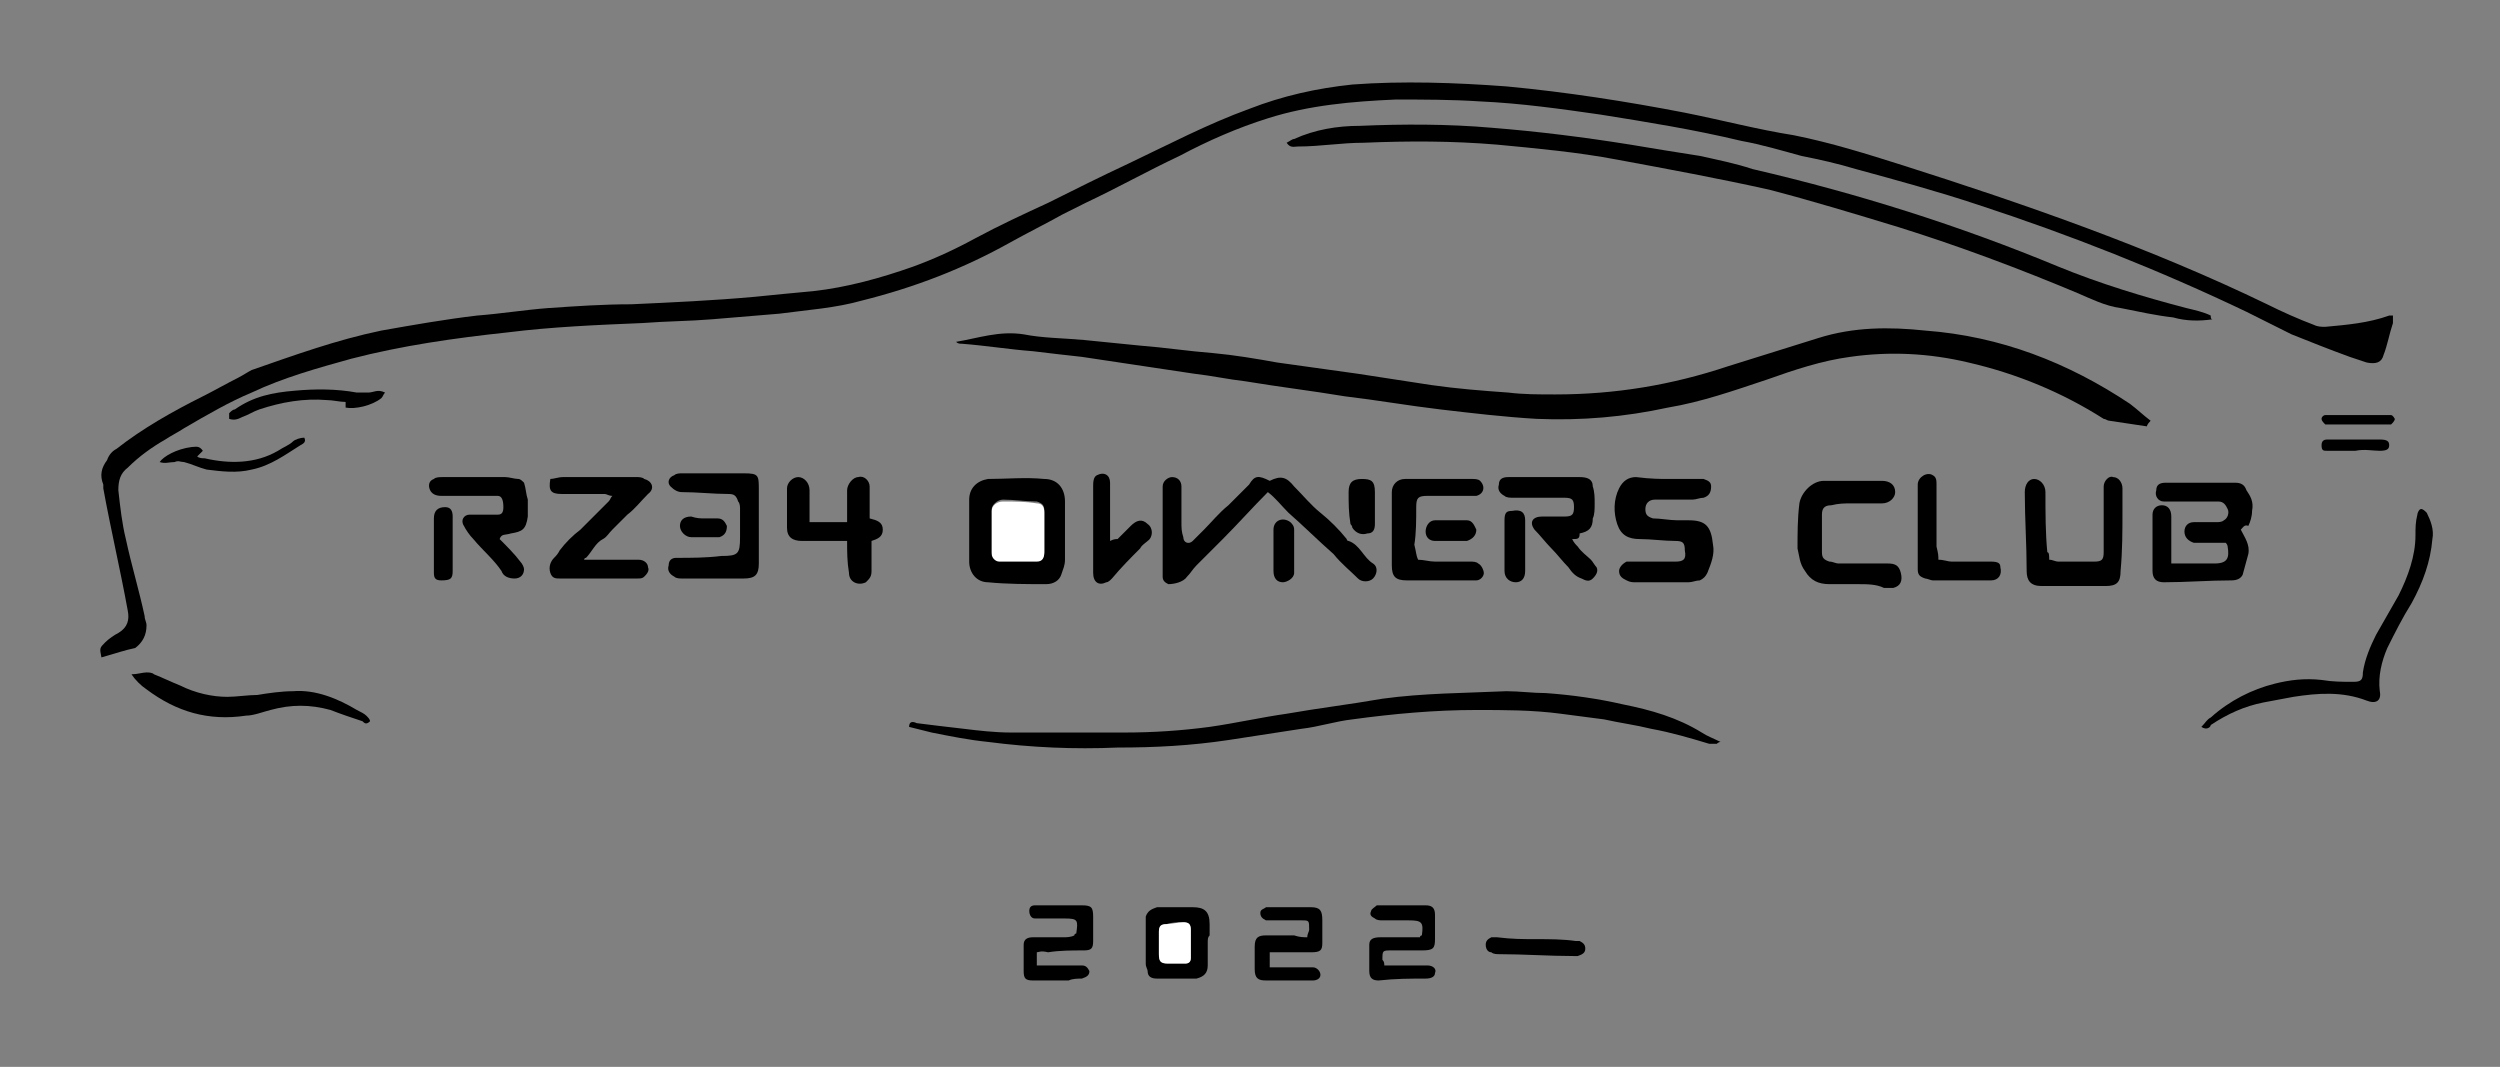<?xml version="1.0" encoding="utf-8"?>
<!-- Generator: Adobe Illustrator 25.2.1, SVG Export Plug-In . SVG Version: 6.00 Build 0)  -->
<svg version="1.1" id="レイヤー_1" xmlns="http://www.w3.org/2000/svg" xmlns:xlink="http://www.w3.org/1999/xlink" x="0px"
	 y="0px" viewBox="0 0 133.1 56.8" style="enable-background:new 0 0 133.1 56.8;" xml:space="preserve">
<rect x="0" y="0" width="133.1" height="56.8" fill="#808080" stroke="none"/>
<style type="text/css">
	.st0{fill:#FFFFFF;}
</style>
<g>
	<path d="M5.4,35c-0.1-0.5-0.1-0.5,0.2-0.8c0.2-0.2,0.5-0.4,0.7-0.5c0.5-0.3,0.6-0.7,0.5-1.2c-0.4-2.2-0.9-4.3-1.3-6.5
		c0-0.1,0-0.2,0-0.2c-0.2-0.5-0.1-0.9,0.2-1.3C5.8,24.2,6,24,6.2,23.9c1.4-1.1,3-2,4.6-2.8c0.6-0.3,1.3-0.7,1.9-1
		c0.2-0.1,0.5-0.3,0.7-0.4c2.3-0.8,4.5-1.6,6.9-2.1c1.7-0.3,3.4-0.6,5.1-0.8c1.3-0.1,2.5-0.3,3.8-0.4c1.5-0.1,2.9-0.2,4.4-0.2
		c2.2-0.1,4.4-0.2,6.6-0.4c1-0.1,2-0.2,3.1-0.3c1.8-0.2,3.6-0.7,5.3-1.3c1.1-0.4,2.2-0.9,3.3-1.5c1.3-0.7,2.6-1.3,3.9-1.9
		c1.4-0.7,2.8-1.4,4.3-2.1c2.1-1,4.2-2.1,6.4-2.9c1.8-0.7,3.6-1.1,5.5-1.3c2.7-0.2,5.5-0.1,8.2,0.1c3.2,0.3,6.4,0.8,9.5,1.4
		c2,0.4,3.9,0.9,5.8,1.2c2,0.4,3.9,1,5.8,1.6c6.6,2.1,13.2,4.4,19.4,7.4c0.8,0.4,1.7,0.8,2.5,1.1c0.2,0.1,0.4,0.1,0.6,0.1
		c1.1-0.1,2.3-0.2,3.4-0.6c0.1,0,0.1,0,0.2,0c0,0.1,0,0.3,0,0.4c-0.2,0.6-0.3,1.2-0.5,1.7c-0.1,0.4-0.4,0.5-0.9,0.4
		c-0.3-0.1-0.6-0.2-0.9-0.3c-1.1-0.4-2.1-0.8-3.1-1.2c-0.8-0.4-1.6-0.8-2.4-1.2c-4.6-2.2-9.4-4.1-14.3-5.7c-2.1-0.7-4.3-1.3-6.5-1.9
		c-1-0.3-1.9-0.5-2.9-0.7c-1.1-0.3-2.1-0.6-3.2-0.8c-2.5-0.6-5-1-7.5-1.4c-2.1-0.3-4.2-0.6-6.4-0.7c-1.5-0.1-3-0.1-4.5-0.1
		c-2.3,0.1-4.6,0.3-6.8,1c-1.6,0.5-3.2,1.2-4.7,2c-1.7,0.8-3.3,1.7-5,2.5c-0.4,0.2-0.8,0.4-1.2,0.6c-0.9,0.5-1.9,1-2.8,1.5
		c-2.5,1.4-5.1,2.4-7.9,3.1c-1.4,0.4-2.9,0.5-4.4,0.7c-1.2,0.1-2.4,0.2-3.6,0.3c-1.2,0.1-2.4,0.1-3.7,0.2c-2.4,0.1-4.8,0.2-7.2,0.5
		c-2.8,0.3-5.6,0.7-8.3,1.4c-1.8,0.5-3.6,1-5.3,1.8c-1.2,0.5-2.4,1.2-3.6,1.9c-0.3,0.2-0.7,0.4-1,0.6c-0.7,0.4-1.4,0.9-2,1.5
		c-0.4,0.3-0.5,0.7-0.5,1.2c0.1,0.9,0.2,1.8,0.4,2.6c0.3,1.4,0.7,2.7,1,4.1c0,0.2,0.1,0.3,0.1,0.5c0,0.5-0.2,0.9-0.6,1.2
		C6.7,34.6,6.1,34.8,5.4,35z"/>
	<path d="M114.3,22.7c-0.7-0.1-1.3-0.2-2-0.3c-0.1,0-0.2-0.1-0.3-0.1c-2.2-1.4-4.6-2.4-7.2-3c-2.1-0.5-4.2-0.6-6.3-0.3
		c-1.5,0.2-3,0.7-4.4,1.2c-1.8,0.6-3.5,1.2-5.3,1.5c-2.3,0.5-4.6,0.7-7,0.6c-1.7-0.1-3.4-0.3-5.1-0.5c-1.7-0.2-3.4-0.5-5.1-0.7
		c-1.8-0.3-3.5-0.5-5.3-0.8c-0.9-0.1-1.8-0.3-2.7-0.4c-2-0.3-4-0.6-6-0.9c-0.9-0.1-1.8-0.2-2.6-0.3c-1.3-0.1-2.5-0.3-3.8-0.4
		c-0.1,0-0.2,0-0.3-0.1c1.2-0.2,2.3-0.6,3.6-0.4c1,0.2,2.1,0.2,3.2,0.3c1,0.1,2,0.2,3,0.3c1.3,0.1,2.6,0.3,3.9,0.4
		c1.1,0.1,2.3,0.3,3.4,0.5c1.4,0.2,2.9,0.4,4.3,0.6c1.3,0.2,2.6,0.4,3.9,0.6c1.4,0.2,2.7,0.3,4.1,0.4c0.8,0.1,1.6,0.1,2.5,0.1
		c3.2,0,6.2-0.5,9.2-1.5c1.6-0.5,3.2-1,4.8-1.5c1.9-0.6,3.8-0.6,5.7-0.4c4,0.3,7.6,1.7,10.9,3.9c0.4,0.3,0.7,0.6,1.1,0.9
		C114.3,22.6,114.3,22.7,114.3,22.7z"/>
	<path d="M117.8,17c-0.7,0.1-1.4,0.1-2.1-0.1c-0.9-0.1-1.8-0.3-2.8-0.5c-0.8-0.1-1.6-0.5-2.3-0.8c-3.1-1.3-6.3-2.5-9.5-3.5
		c-2.3-0.7-4.6-1.4-6.9-2c-2.7-0.6-5.4-1.1-8.1-1.6c-2.1-0.4-4.3-0.6-6.4-0.8c-2.4-0.2-4.7-0.2-7.1-0.1c-1.2,0-2.3,0.2-3.5,0.2
		c-0.2,0-0.4,0.1-0.6-0.2c0.2-0.1,0.3-0.2,0.4-0.2c1.1-0.5,2.3-0.7,3.5-0.7c2.3-0.1,4.7-0.1,7,0.1c2.5,0.2,4.9,0.5,7.4,0.9
		c1.2,0.2,2.4,0.4,3.7,0.6c0.9,0.2,1.9,0.4,2.8,0.7c5.6,1.3,11,3,16.3,5.2c2.2,0.9,4.5,1.6,6.8,2.2c0.4,0.1,0.9,0.2,1.3,0.4
		C117.7,16.9,117.7,17,117.8,17z"/>
	<path d="M91.4,39.6c-0.1,0-0.3,0-0.4,0c-1-0.3-2-0.6-3.1-0.8c-0.8-0.2-1.6-0.3-2.5-0.5c-0.8-0.1-1.5-0.2-2.3-0.3
		c-1.5-0.2-3-0.2-4.5-0.2c-2.2,0-4.4,0.2-6.6,0.5c-0.9,0.1-1.8,0.4-2.7,0.5c-1.3,0.2-2.6,0.4-3.9,0.6c-2,0.3-3.9,0.4-5.9,0.4
		c-2.3,0.1-4.6,0-6.9-0.3c-1-0.1-2-0.3-3-0.5c-0.4-0.1-0.8-0.2-1.2-0.3c0-0.3,0.2-0.3,0.4-0.2c0.8,0.1,1.6,0.2,2.5,0.3
		c0.8,0.1,1.7,0.2,2.5,0.2c2,0,4.1,0,6.1,0c1.5,0,3-0.1,4.5-0.3c1.4-0.2,2.7-0.5,4.1-0.7c1.7-0.3,3.4-0.5,5.1-0.8
		c2.2-0.3,4.4-0.3,6.6-0.4c0.7,0,1.4,0.1,2.1,0.1c1.4,0.1,2.8,0.3,4.1,0.6c1.5,0.3,2.9,0.7,4.2,1.5c0.3,0.2,0.6,0.3,1,0.5
		C91.5,39.5,91.4,39.6,91.4,39.6z"/>
	<path d="M67.6,25.6c0.6-0.3,0.9-0.2,1.3,0.3c0.5,0.5,0.9,1,1.4,1.4c0.5,0.4,1,0.9,1.4,1.4c0,0,0,0.1,0.1,0.1
		c0.6,0.2,0.8,0.9,1.3,1.2c0.3,0.2,0.2,0.6,0,0.8c-0.2,0.2-0.6,0.2-0.8,0c-0.4-0.4-0.9-0.8-1.3-1.3c-0.8-0.7-1.6-1.5-2.4-2.2
		c-0.4-0.4-0.7-0.8-1.1-1.1c-0.8,0.8-1.6,1.7-2.4,2.5c-0.5,0.5-0.9,0.9-1.4,1.4c-0.2,0.2-0.3,0.4-0.5,0.6c-0.2,0.3-0.7,0.4-1,0.4
		c-0.2-0.1-0.3-0.2-0.3-0.4c0-0.1,0-0.3,0-0.4c0-1.4,0-2.8,0-4.1c0-0.1,0-0.2,0-0.3c0-0.3,0.3-0.5,0.5-0.5c0.3,0,0.5,0.2,0.5,0.5
		c0,0.6,0,1.3,0,1.9c0,0.3,0,0.5,0.1,0.8c0,0.3,0.3,0.4,0.5,0.2c0.2-0.2,0.4-0.4,0.6-0.6c0.4-0.4,0.8-0.9,1.3-1.3
		c0.4-0.4,0.7-0.7,1.1-1.1C66.8,25.3,67,25.3,67.6,25.6z"/>
	<path d="M119.3,28.2c0.2,0.4,0.5,0.8,0.4,1.3c-0.1,0.4-0.2,0.7-0.3,1.1c-0.1,0.2-0.3,0.3-0.6,0.3c-1.2,0-2.4,0.1-3.6,0.1
		c-0.4,0-0.6-0.2-0.6-0.6c0-1,0-2,0-3c0-0.3,0.2-0.5,0.5-0.5c0.3,0,0.5,0.2,0.5,0.6c0,0.6,0,1.3,0,1.9c0,0.2,0,0.3,0,0.6
		c0.2,0,0.3,0,0.5,0c0.6,0,1.2,0,1.8,0c0.7,0,0.8-0.3,0.7-0.9c0,0,0-0.1-0.1-0.2c-0.4,0-0.8,0-1.2,0c-0.2,0-0.4,0-0.5,0
		c-0.3-0.1-0.5-0.3-0.5-0.6c0-0.3,0.2-0.5,0.5-0.5c0.4,0,0.8,0,1.2,0c0.1,0,0.3,0,0.4-0.1c0.2-0.1,0.3-0.4,0.2-0.6
		c-0.1-0.2-0.2-0.4-0.5-0.4c-0.8,0-1.6,0-2.5,0c-0.1,0-0.3,0-0.4,0c-0.3,0-0.5-0.3-0.4-0.6c0-0.3,0.2-0.4,0.5-0.4c1.2,0,2.5,0,3.7,0
		c0.3,0,0.5,0.1,0.6,0.4c0.2,0.3,0.4,0.6,0.3,1.1c0,0.3-0.1,0.6-0.2,0.8C119.5,27.9,119.4,28.1,119.3,28.2z"/>
	<path d="M51.6,28.2c0-0.5,0-1,0-1.6c0-0.6,0.4-1,1-1.1c1,0,2-0.1,3,0c0.7,0,1.1,0.5,1.1,1.2c0,0.2,0,0.4,0,0.7c0,0.8,0,1.6,0,2.4
		c0,0.3-0.1,0.5-0.2,0.8c-0.1,0.3-0.4,0.5-0.8,0.5c-1,0-2.1,0-3.1-0.1c-0.6,0-1-0.5-1-1.1c0-0.3,0-0.6,0-0.9
		C51.6,28.7,51.6,28.4,51.6,28.2C51.6,28.2,51.6,28.2,51.6,28.2z M55.6,28.3C55.6,28.3,55.6,28.3,55.6,28.3c0-0.4,0-0.7,0-1.1
		c0-0.3-0.1-0.4-0.4-0.5c-0.6,0-1.2-0.1-1.8-0.1c-0.3,0-0.6,0.3-0.6,0.5c0,0.8,0,1.5,0,2.3c0,0.2,0.2,0.4,0.4,0.4c0.7,0,1.3,0,2,0
		c0.3,0,0.4-0.1,0.4-0.5C55.6,29,55.6,28.6,55.6,28.3z"/>
	<path d="M117.2,38.7c0.2-0.2,0.3-0.4,0.5-0.5c1-0.9,2.2-1.5,3.4-1.8c0.8-0.2,1.6-0.3,2.5-0.2c0.6,0.1,1.1,0.1,1.7,0.1
		c0.4,0,0.5-0.1,0.5-0.5c0.1-0.7,0.4-1.4,0.7-2c0.4-0.7,0.8-1.4,1.2-2.1c0.5-1,0.9-2.1,0.9-3.2c0-0.4,0-0.7,0.1-1.1
		c0-0.1,0.1-0.3,0.2-0.3c0.1,0,0.2,0.1,0.3,0.2c0.2,0.4,0.4,0.9,0.3,1.4c-0.1,1.2-0.5,2.3-1.1,3.4c-0.5,0.8-0.9,1.6-1.3,2.4
		c-0.3,0.7-0.5,1.5-0.4,2.3c0.1,0.5-0.2,0.7-0.7,0.5c-1.3-0.5-2.6-0.4-3.9-0.2c-0.5,0.1-1.1,0.2-1.6,0.3c-1,0.2-1.9,0.6-2.8,1.2
		C117.7,38.7,117.5,38.9,117.2,38.7z"/>
	<path d="M88.9,25.5c0.5,0,0.9,0,1.4,0c0.1,0,0.3,0,0.4,0c0.3,0.1,0.4,0.2,0.4,0.4c0,0.3-0.1,0.5-0.4,0.6c-0.2,0-0.4,0.1-0.6,0.1
		c-0.7,0-1.4,0-2,0c-0.3,0-0.5,0.2-0.5,0.5c0,0.3,0.1,0.4,0.4,0.5c0.4,0,0.9,0.1,1.3,0.1c0.2,0,0.4,0,0.6,0c0.9,0,1.2,0.3,1.3,1.3
		c0.1,0.5-0.1,1-0.3,1.5c-0.1,0.2-0.2,0.3-0.4,0.4c-0.2,0-0.4,0.1-0.6,0.1c-0.9,0-1.8,0-2.8,0c-0.2,0-0.3,0-0.5-0.1
		c-0.2-0.1-0.4-0.2-0.4-0.5c0-0.2,0.2-0.4,0.4-0.5c0.1,0,0.3,0,0.4,0c0.7,0,1.5,0,2.2,0c0.4,0,0.6-0.1,0.5-0.6
		c0-0.4-0.1-0.5-0.5-0.5c-0.6,0-1.3-0.1-1.9-0.1c-0.6,0-1-0.2-1.2-0.8c-0.2-0.6-0.2-1.3,0.1-1.9c0.2-0.4,0.5-0.6,0.9-0.6
		C87.9,25.5,88.4,25.5,88.9,25.5C88.9,25.5,88.9,25.5,88.9,25.5z"/>
	<path d="M31.1,29.8c0.2,0,0.3,0,0.5,0c0.8,0,1.6,0,2.4,0c0.3,0,0.5,0.2,0.5,0.4c0.1,0.2-0.1,0.4-0.2,0.5c-0.1,0.1-0.2,0.1-0.4,0.1
		c-1.4,0-2.8,0-4.1,0c-0.2,0-0.4,0-0.5-0.3c-0.1-0.3,0-0.6,0.2-0.8c0.1-0.1,0.2-0.2,0.3-0.4c0.3-0.4,0.7-0.8,1.1-1.1
		c0.2-0.2,0.5-0.5,0.7-0.7c0.3-0.3,0.5-0.5,0.8-0.8c0.1-0.1,0.1-0.2,0.2-0.3c-0.2,0-0.3-0.1-0.4-0.1c-0.6,0-1.2,0-1.9,0
		c-0.1,0-0.3,0-0.4,0c-0.6,0-0.7-0.2-0.6-0.8c0.2,0,0.4-0.1,0.7-0.1c1.3,0,2.6,0,3.9,0c0.1,0,0.3,0,0.4,0.1c0.4,0.1,0.6,0.5,0.2,0.8
		c-0.4,0.4-0.7,0.8-1.1,1.1c-0.3,0.3-0.5,0.5-0.8,0.8c-0.2,0.2-0.3,0.4-0.5,0.5c-0.4,0.2-0.6,0.7-0.9,1
		C31.1,29.7,31.1,29.8,31.1,29.8z"/>
	<path d="M98.9,31.1c-0.5,0-1,0-1.5,0c-0.6,0-1-0.2-1.3-0.7c-0.3-0.4-0.3-0.8-0.4-1.2c0-0.8,0-1.6,0.1-2.4c0.1-0.6,0.7-1.2,1.3-1.2
		c1,0,2.1,0,3.1,0c0.4,0,0.7,0.2,0.7,0.6c0,0.3-0.3,0.6-0.7,0.6c-0.5,0-1.1,0-1.6,0c-0.4,0-0.7,0-1.1,0.1c-0.4,0-0.5,0.2-0.5,0.5
		c0,0.7,0,1.3,0,2c0,0.3,0.1,0.4,0.4,0.5c0.2,0,0.3,0.1,0.5,0.1c0.9,0,1.7,0,2.6,0c0.4,0,0.6,0.1,0.7,0.5c0.1,0.4,0,0.7-0.4,0.8
		c-0.1,0-0.3,0-0.5,0C99.9,31.1,99.4,31.1,98.9,31.1C98.9,31.1,98.9,31.1,98.9,31.1z"/>
	<path d="M109.1,29.8c0.2,0,0.3,0.1,0.5,0.1c0.6,0,1.3,0,1.9,0c0.4,0,0.5-0.1,0.5-0.5c0-0.8,0-1.6,0-2.4c0-0.4,0-0.7,0-1.1
		c0-0.3,0.3-0.6,0.5-0.5c0.3,0,0.5,0.3,0.5,0.6c0,0.4,0,0.8,0,1.2c0,1.1,0,2.1-0.1,3.2c0,0.6-0.2,0.8-0.8,0.8c-1.1,0-2.3,0-3.4,0
		c-0.6,0-0.8-0.3-0.8-0.8c0-1.4-0.1-2.8-0.1-4.2c0-0.4,0.2-0.7,0.5-0.7c0.3,0,0.6,0.3,0.6,0.7c0,1.1,0,2.2,0.1,3.2
		C109.1,29.4,109.1,29.6,109.1,29.8z"/>
	<path d="M75.5,29.8c0.3,0,0.6,0.1,0.9,0.1c0.6,0,1.3,0,1.9,0c0.1,0,0.3,0,0.4,0.1c0.2,0.1,0.3,0.4,0.3,0.5c0,0.2-0.2,0.4-0.4,0.4
		c-0.1,0-0.2,0-0.3,0c-1.1,0-2.2,0-3.4,0c-0.6,0-0.8-0.2-0.8-0.8c0-1.3,0-2.6,0-3.9c0-0.4,0.3-0.7,0.7-0.7c1.2,0,2.4,0,3.6,0
		c0.1,0,0.3,0,0.4,0.1c0.3,0.3,0.2,0.7-0.2,0.8c-0.1,0-0.3,0-0.5,0c-0.7,0-1.4,0-2.1,0c-0.5,0-0.6,0.1-0.6,0.6c0,0.7,0,1.4-0.1,2
		C75.4,29.4,75.4,29.6,75.5,29.8z"/>
	<path d="M45.1,28.8c-0.9,0-1.6,0-2.4,0c-0.5,0-0.8-0.2-0.8-0.7c0-0.7,0-1.4,0-2.1c0-0.3,0.3-0.6,0.6-0.6c0.3,0,0.6,0.3,0.6,0.7
		c0,0.5,0,0.9,0,1.4c0,0.1,0,0.2,0,0.3c0.6,0,1.3,0,2,0c0-0.3,0-0.5,0-0.8c0-0.3,0-0.6,0-0.9c0-0.3,0.3-0.7,0.6-0.7
		c0.3-0.1,0.6,0.2,0.6,0.5c0,0.4,0,0.8,0,1.2c0,0.2,0,0.3,0,0.5c0.4,0.1,0.7,0.2,0.7,0.6c0,0.4-0.3,0.5-0.6,0.6c0,0.5,0,1,0,1.6
		c0,0.3-0.1,0.4-0.3,0.6c-0.4,0.2-0.9,0-0.9-0.5C45.1,29.9,45.1,29.4,45.1,28.8z"/>
	<path d="M40.4,28.1c0,0.6,0,1.3,0,1.9c0,0.6-0.2,0.8-0.8,0.8c-1.1,0-2.2,0-3.3,0c-0.1,0-0.3,0-0.4-0.1c-0.2-0.1-0.4-0.3-0.3-0.6
		c0-0.3,0.2-0.4,0.4-0.4c0.8,0,1.6,0,2.4-0.1c0.9,0,1-0.1,1-1c0-0.5,0-1,0-1.5c0-0.1,0-0.3-0.1-0.4c-0.1-0.3-0.2-0.4-0.5-0.4
		c-0.8,0-1.7-0.1-2.5-0.1c-0.2,0-0.4-0.1-0.6-0.3c-0.2-0.2-0.1-0.5,0.2-0.6c0.1-0.1,0.3-0.1,0.4-0.1c1.1,0,2.2,0,3.3,0
		c0.8,0,0.8,0.1,0.8,0.9C40.4,26.9,40.4,27.5,40.4,28.1C40.4,28.1,40.4,28.1,40.4,28.1z"/>
	<path d="M83.7,28.7c0.1,0.2,0.2,0.3,0.3,0.4c0.2,0.3,0.5,0.5,0.7,0.7c0.1,0.1,0.2,0.3,0.3,0.4c0.1,0.2,0,0.4-0.2,0.6
		c-0.2,0.2-0.4,0.1-0.6,0c-0.3-0.1-0.5-0.3-0.7-0.6c-0.3-0.3-0.6-0.7-0.9-1c-0.3-0.3-0.6-0.7-0.9-1c-0.3-0.4-0.1-0.7,0.4-0.7
		c0.4,0,0.8,0,1.2,0c0.4,0,0.5-0.1,0.5-0.5c0-0.4-0.1-0.5-0.5-0.5c-0.9,0-1.8,0-2.7,0c-0.2,0-0.4,0-0.5-0.1
		c-0.2-0.1-0.4-0.3-0.3-0.6c0-0.3,0.2-0.4,0.5-0.4c1.3,0,2.5,0,3.8,0c0.4,0,0.7,0.1,0.7,0.5c0.1,0.3,0.1,0.6,0.1,0.9
		c0,0.3,0,0.6-0.1,0.8c0,0.5-0.2,0.7-0.7,0.8C84.1,28.7,84,28.7,83.7,28.7z"/>
	<path d="M26.6,28.7c0.4,0.4,0.8,0.8,1.1,1.2c0.1,0.1,0.2,0.3,0.2,0.4c0,0.3-0.2,0.5-0.5,0.5c-0.3,0-0.6-0.1-0.7-0.4
		c-0.4-0.6-1-1.1-1.5-1.7c-0.2-0.2-0.4-0.5-0.5-0.7c-0.2-0.3,0-0.6,0.3-0.6c0.2,0,0.4,0,0.7,0c0.3,0,0.5,0,0.8,0
		c0.2,0,0.3-0.1,0.3-0.4c0-0.4-0.1-0.6-0.3-0.6c-0.2,0-0.3,0-0.5,0c-0.8,0-1.6,0-2.5,0c-0.3,0-0.5-0.1-0.6-0.3
		c-0.1-0.2-0.1-0.5,0.2-0.6c0.1-0.1,0.3-0.1,0.5-0.1c1.1,0,2.2,0,3.3,0c0.2,0,0.5,0.1,0.7,0.1c0.1,0,0.2,0.1,0.3,0.2
		c0.1,0.3,0.1,0.6,0.2,0.9c0,0.3,0,0.6,0,0.9c-0.1,0.7-0.3,0.8-0.9,0.9C26.9,28.5,26.7,28.4,26.6,28.7z"/>
	<path d="M7,35.9c0.3,0,0.6-0.1,0.8-0.1c0.1,0,0.3,0,0.4,0.1c0.5,0.2,0.9,0.4,1.4,0.6c0.8,0.4,1.7,0.6,2.5,0.6
		c0.5,0,1.1-0.1,1.6-0.1c0.6-0.1,1.3-0.2,1.9-0.2c1.2-0.1,2.4,0.4,3.4,1c0.2,0.1,0.4,0.2,0.5,0.3c0.1,0.1,0.2,0.2,0.2,0.3
		c-0.2,0.2-0.3,0.1-0.4,0c-0.6-0.2-1.2-0.4-1.7-0.6c-1.1-0.3-2.1-0.3-3.2,0c-0.4,0.1-0.9,0.3-1.3,0.3c-2,0.3-3.7-0.2-5.3-1.4
		C7.5,36.5,7.2,36.2,7,35.9C7,36,7,35.9,7,35.9z"/>
	<path d="M64.3,50.2c0,0.4,0,0.8,0,1.2c0,0.4-0.2,0.6-0.6,0.7c-0.7,0-1.4,0-2.1,0c-0.3,0-0.5-0.1-0.5-0.4c0-0.1-0.1-0.2-0.1-0.4
		c0-0.7,0-1.5,0-2.2c0-0.1,0-0.2,0-0.3c0.1-0.3,0.3-0.4,0.6-0.5c0.6,0,1.3,0,1.9,0c0.6,0,0.9,0.2,0.9,0.9c0,0.2,0,0.4,0,0.6
		C64.3,49.9,64.3,50,64.3,50.2z M61.7,50.2C61.7,50.2,61.7,50.2,61.7,50.2c0,0.2,0,0.4,0,0.6c0,0.4,0.1,0.5,0.5,0.5
		c0.3,0,0.6,0,0.9,0c0.2,0,0.3-0.1,0.3-0.3c0-0.5,0-1,0-1.5c0-0.3-0.2-0.4-0.4-0.4c-0.3,0-0.6,0-0.9,0.1c-0.3,0-0.4,0.2-0.4,0.4
		C61.7,49.8,61.7,50,61.7,50.2z"/>
	<path d="M103.2,29.8c0.3,0,0.5,0.1,0.7,0.1c0.7,0,1.4,0,2.1,0c0.4,0,0.5,0.1,0.5,0.3c0.1,0.4-0.1,0.7-0.5,0.7c-1,0-2.1,0-3.1,0
		c-0.1,0-0.3-0.1-0.4-0.1c-0.3-0.1-0.4-0.2-0.4-0.5c0,0,0-0.1,0-0.1c0-1.5,0-2.9,0-4.4c0-0.4,0.5-0.7,0.8-0.5
		c0.2,0.1,0.2,0.3,0.2,0.5c0,0.4,0,0.9,0,1.3c0,0.7,0,1.4,0,2C103.2,29.5,103.2,29.6,103.2,29.8z"/>
	<path d="M59.1,28.8c0.2-0.1,0.3-0.1,0.4-0.1c0.2-0.2,0.5-0.5,0.7-0.7c0.3-0.3,0.6-0.4,0.9-0.1c0.3,0.2,0.3,0.7,0,0.9
		c-0.1,0.1-0.3,0.2-0.4,0.4c-0.5,0.5-1,1-1.5,1.6c-0.1,0.1-0.2,0.2-0.3,0.2c-0.4,0.2-0.7,0-0.7-0.5c0-1.5,0-3.1,0-4.6
		c0-0.2,0-0.5,0.2-0.6c0.4-0.2,0.7,0,0.7,0.4c0,0.6,0,1.3,0,1.9C59.1,28,59.1,28.4,59.1,28.8z"/>
	<path d="M55.2,50.7c0,0.2,0,0.5,0,0.7c0.6,0,1.2,0,1.8,0c0.2,0,0.4,0,0.6,0c0.2,0,0.3,0.1,0.4,0.3c0,0.2-0.1,0.3-0.4,0.4
		c-0.2,0-0.5,0-0.7,0.1c-0.6,0-1.2,0-1.9,0c-0.4,0-0.5-0.1-0.5-0.5c0-0.5,0-0.9,0-1.4c0-0.3,0.2-0.4,0.5-0.4c0.5,0,1,0,1.6,0
		c0.2,0,0.4,0,0.6-0.1c0-0.1,0.1-0.1,0.1-0.1c0.1-0.7,0.1-0.8-0.6-0.8c-0.4,0-0.9,0-1.3,0c-0.1,0-0.2,0-0.3,0
		c-0.2,0-0.3-0.2-0.3-0.4c0-0.2,0.1-0.3,0.3-0.3c0.3,0,0.5,0,0.8,0c0.6,0,1.1,0,1.7,0c0.5,0,0.6,0.1,0.6,0.6c0,0.4,0,0.9,0,1.3
		c0,0.4-0.1,0.5-0.5,0.5c-0.6,0-1.3,0-1.9,0.1C55.4,50.6,55.3,50.7,55.2,50.7z"/>
	<path d="M73.7,51.4c0.6,0,1.1,0,1.7,0c0.2,0,0.4,0,0.6,0c0.3,0,0.5,0.2,0.4,0.4c0,0.2-0.2,0.3-0.5,0.3c-0.8,0-1.6,0-2.5,0.1
		c-0.3,0-0.5-0.1-0.5-0.5c0-0.5,0-0.9,0-1.4c0-0.3,0.2-0.4,0.6-0.4c0.6,0,1.1,0,1.7,0c0.1,0,0.2,0,0.4,0c0-0.1,0.1-0.1,0.1-0.1
		c0.1-0.7,0-0.8-0.7-0.8c-0.5,0-0.9,0-1.4,0c-0.1,0-0.3,0-0.4-0.1c-0.2-0.1-0.3-0.2-0.2-0.4c0-0.1,0.2-0.2,0.3-0.3c0,0,0.1,0,0.1,0
		c0.8,0,1.7,0,2.5,0c0.3,0,0.5,0.1,0.5,0.5c0,0.4,0,0.9,0,1.3c0,0.5-0.1,0.6-0.7,0.6c-0.5,0-1.1,0-1.6,0c-0.5,0-0.5,0-0.5,0.5
		C73.7,51.2,73.7,51.3,73.7,51.4z"/>
	<path d="M69.6,49.9c0-0.2,0.1-0.3,0.1-0.4c0-0.5,0-0.5-0.4-0.5c-0.5,0-1.1,0-1.6,0c-0.1,0-0.2,0-0.3,0c-0.2-0.1-0.3-0.2-0.3-0.4
		c0-0.2,0.2-0.2,0.3-0.3c0,0,0.1,0,0.1,0c0.8,0,1.5,0,2.3,0c0.5,0,0.6,0.2,0.6,0.7c0,0.4,0,0.8,0,1.2c0,0.4-0.1,0.5-0.6,0.5
		c-0.5,0-1,0-1.6,0c-0.2,0-0.3,0-0.6,0c0,0.3,0,0.5,0,0.8c0.6,0,1.1,0,1.7,0c0.2,0,0.4,0,0.6,0c0.2,0,0.4,0.2,0.4,0.4
		c0,0.2-0.2,0.3-0.4,0.3c-0.6,0-1.2,0-1.9,0c-0.2,0-0.4,0-0.6,0c-0.4,0-0.6-0.1-0.6-0.6c0-0.4,0-0.8,0-1.2c0-0.5,0.2-0.6,0.6-0.6
		c0.5,0,1,0,1.5,0C69.2,49.9,69.4,49.9,69.6,49.9z"/>
	<path d="M16.2,23.3c0.1,0.2,0,0.3-0.2,0.4c-0.8,0.5-1.6,1.1-2.6,1.3c-0.8,0.2-1.6,0.1-2.4,0c-0.4-0.1-0.8-0.3-1.2-0.4
		c-0.2,0-0.3-0.1-0.5,0c-0.3,0-0.5,0.1-0.8,0c0.2-0.3,0.9-0.7,1.7-0.8c0.2,0,0.4-0.1,0.6,0.2c-0.1,0.1-0.2,0.2-0.3,0.3
		c0.1,0.1,0.3,0.1,0.4,0.1c1.3,0.3,2.7,0.3,3.9-0.4c0.3-0.2,0.6-0.3,0.8-0.5C15.7,23.4,16,23.3,16.2,23.3z"/>
	<path d="M12.2,22c0.1-0.1,0.2-0.2,0.3-0.2c1-0.7,2-0.9,3.2-1c1.1-0.1,2.2-0.1,3.3,0.1c0.2,0,0.4,0,0.6,0c0.3,0,0.5-0.2,0.9,0
		c-0.1,0.1-0.1,0.2-0.2,0.3c-0.5,0.4-1.4,0.6-1.9,0.5c0-0.1,0-0.2,0-0.3c-0.3,0-0.7-0.1-1-0.1c-1.2-0.1-2.4,0.1-3.6,0.5
		c-0.3,0.1-0.6,0.3-0.9,0.4c-0.2,0.1-0.4,0.2-0.7,0.1C12.2,22,12.2,22,12.2,22z"/>
	<path d="M81.8,50c0.7,0,1.4,0,2.1,0.1c0.1,0,0.2,0,0.2,0c0.2,0.1,0.3,0.2,0.3,0.4c0,0.2-0.1,0.3-0.4,0.4c-0.1,0-0.1,0-0.2,0
		c-1.3,0-2.7-0.1-4-0.1c-0.1,0-0.3,0-0.4-0.1c-0.2,0-0.3-0.2-0.3-0.4c0-0.2,0.1-0.3,0.3-0.4c0.1,0,0.2,0,0.3,0
		C80.5,50,81.1,50,81.8,50C81.8,50,81.8,50,81.8,50z"/>
	<path d="M81.2,29.1c0,0.4,0,0.9,0,1.3c0,0.4-0.2,0.6-0.5,0.6c-0.3,0-0.6-0.2-0.6-0.6c0-0.9,0-1.8,0-2.7c0-0.4,0.1-0.5,0.4-0.5
		c0.5-0.1,0.7,0.1,0.7,0.5C81.2,28.2,81.2,28.7,81.2,29.1z"/>
	<path d="M73.2,26.9c0,0.3,0,0.7,0,1c0,0.3-0.1,0.5-0.4,0.5c-0.3,0.1-0.6,0-0.8-0.3C72,28.1,72,28,71.9,27.9
		c-0.1-0.6-0.1-1.1-0.1-1.7c0-0.5,0.2-0.7,0.7-0.7c0.5,0,0.7,0.1,0.7,0.7C73.2,26.4,73.2,26.7,73.2,26.9
		C73.2,26.9,73.2,26.9,73.2,26.9z"/>
	<path d="M67.8,29.4c0-0.4,0-0.8,0-1.2c0-0.5,0.5-0.7,0.9-0.4c0.1,0.1,0.2,0.2,0.2,0.4c0,0.8,0,1.5,0,2.3c0,0.3-0.4,0.5-0.6,0.5
		c-0.3,0-0.5-0.2-0.5-0.6C67.8,30.1,67.8,29.8,67.8,29.4C67.8,29.4,67.8,29.4,67.8,29.4z"/>
	<path d="M24.1,29c0,0.5,0,0.9,0,1.4c0,0.4-0.1,0.5-0.6,0.5c-0.3,0-0.4-0.1-0.4-0.4c0-0.3,0-0.6,0-0.9c0-0.7,0-1.3,0-2
		c0-0.4,0.2-0.6,0.6-0.6c0.3,0,0.4,0.2,0.4,0.5C24.1,28.1,24.1,28.5,24.1,29C24.1,29,24.1,29,24.1,29z"/>
	<path d="M77.2,28.8c-0.3,0-0.5,0-0.8,0c-0.3,0-0.5-0.2-0.5-0.5c0-0.3,0.2-0.6,0.5-0.6c0.6,0,1.1,0,1.7,0c0.3,0,0.4,0.3,0.5,0.5
		c0,0.3-0.2,0.5-0.5,0.6C77.7,28.8,77.4,28.8,77.2,28.8C77.2,28.8,77.2,28.8,77.2,28.8z"/>
	<path d="M37.5,27.6c0.2,0,0.5,0,0.7,0c0.3,0,0.4,0.2,0.5,0.4c0,0.3-0.1,0.5-0.4,0.6c-0.1,0-0.2,0-0.4,0c-0.4,0-0.7,0-1.1,0
		c-0.3,0-0.6-0.3-0.6-0.6c0-0.3,0.2-0.5,0.6-0.5C37.1,27.6,37.3,27.6,37.5,27.6C37.5,27.6,37.5,27.6,37.5,27.6z"/>
	<path d="M125.5,22.6c-0.5,0-0.9,0-1.4,0c-0.1,0-0.2,0-0.3,0c-0.1-0.1-0.2-0.2-0.2-0.3c0-0.1,0.1-0.2,0.2-0.2c0.1,0,0.2,0,0.3,0
		c1,0,1.9,0,2.9,0c0.1,0,0.2,0,0.3,0c0.1,0,0.2,0.2,0.2,0.2c0,0.1-0.1,0.2-0.2,0.3c-0.1,0-0.2,0-0.3,0
		C126.4,22.6,125.9,22.6,125.5,22.6C125.5,22.6,125.5,22.6,125.5,22.6z"/>
	<path d="M125.4,24c-0.4,0-0.8,0-1.2,0c-0.1,0-0.2,0-0.3,0c-0.2,0-0.3,0-0.3-0.3c0-0.2,0.1-0.3,0.3-0.3c0,0,0.1,0,0.1,0
		c0.9,0,1.8,0,2.7,0c0.4,0,0.5,0.1,0.5,0.3c0,0.2-0.1,0.3-0.5,0.3C126.3,24,125.9,23.9,125.4,24C125.4,24,125.4,24,125.4,24z"/>
	<path class="st0" d="M55.6,28.3c0,0.4,0,0.7,0,1.1c0,0.3-0.1,0.5-0.4,0.5c-0.7,0-1.3,0-2,0c-0.2,0-0.4-0.2-0.4-0.4
		c0-0.8,0-1.5,0-2.3c0-0.3,0.3-0.5,0.6-0.5c0.6,0,1.2,0,1.8,0.1c0.3,0,0.4,0.2,0.4,0.5C55.6,27.5,55.6,27.9,55.6,28.3
		C55.6,28.3,55.6,28.3,55.6,28.3z"/>
	<path class="st0" d="M61.7,50.2c0-0.2,0-0.4,0-0.6c0-0.3,0.1-0.4,0.4-0.4c0.3,0,0.6-0.1,0.9-0.1c0.3,0,0.4,0.1,0.4,0.4
		c0,0.5,0,1,0,1.5c0,0.2-0.1,0.3-0.3,0.3c-0.3,0-0.6,0-0.9,0c-0.4,0-0.5-0.1-0.5-0.5C61.7,50.6,61.7,50.4,61.7,50.2
		C61.7,50.2,61.7,50.2,61.7,50.2z"/>
</g>
</svg>
